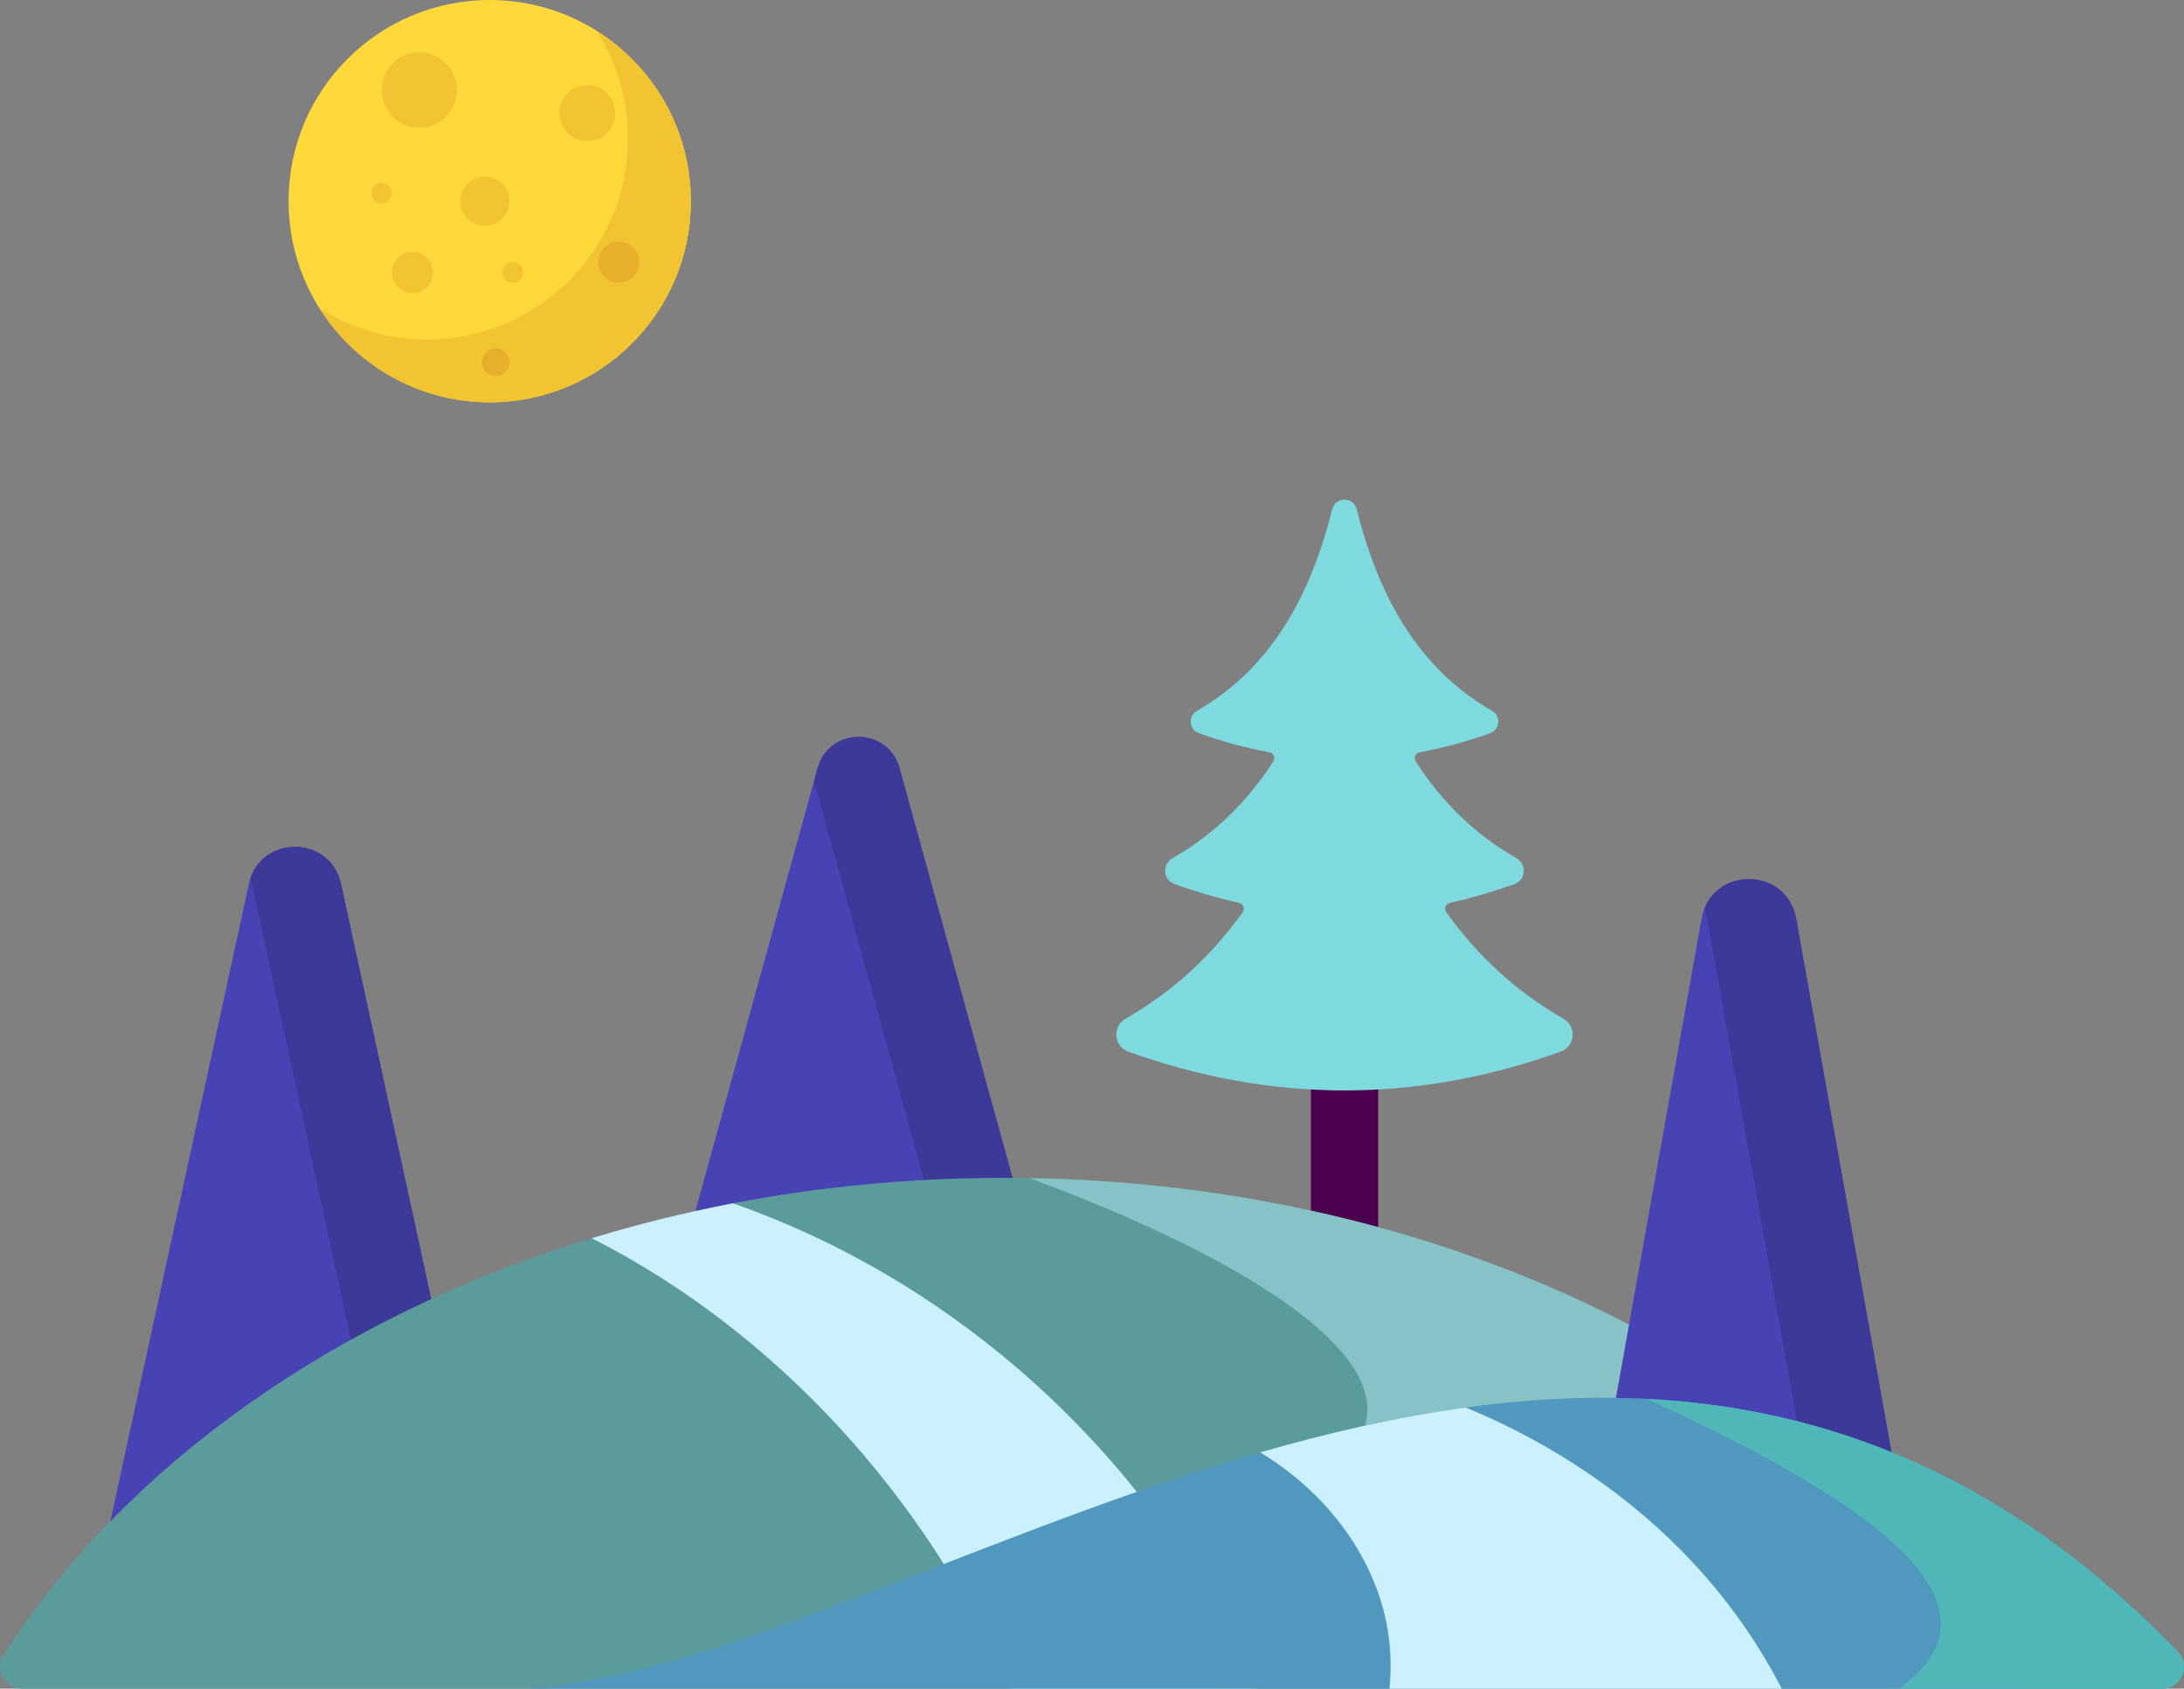 <?xml version="1.0" encoding="UTF-8"?>
<svg id="Capa_1" data-name="Capa 1" xmlns="http://www.w3.org/2000/svg" viewBox="0 0 512 395.79">
  <rect x="0" y="0" width="512" height="395.79" fill="#808080" stroke="none"/>
  <defs>
    <style>
      .cls-1 {
        fill: #5c9b9b;
      }

      .cls-1, .cls-2, .cls-3, .cls-4, .cls-5, .cls-6, .cls-7, .cls-8, .cls-9, .cls-10, .cls-11, .cls-12 {
        stroke-width: 0px;
      }

      .cls-2 {
        fill: #4b004f;
      }

      .cls-3 {
        fill: #e8af2a;
      }

      .cls-4 {
        fill: #f3c432;
      }

      .cls-5 {
        fill: #3c3998;
      }

      .cls-6 {
        fill: #4743b5;
      }

      .cls-7 {
        fill: #ffd83b;
      }

      .cls-8 {
        fill: #87c2c6;
      }

      .cls-9 {
        fill: #5198bf;
      }

      .cls-10 {
        fill: #cbf1ff;
      }

      .cls-11 {
        fill: #4fb7b7;
      }

      .cls-12 {
        fill: #7fdadf;
      }
    </style>
  </defs>
  <path class="cls-2" d="M315.2,311.21c-4.36,0-7.89-3.53-7.89-7.89v-68.96c0-4.36,3.53-7.89,7.89-7.89s7.89,3.53,7.89,7.89v68.96c0,4.36-3.53,7.89-7.89,7.89Z"/>
  <path class="cls-12" d="M263.85,238.78c11.31-6.47,20.3-14.94,27.48-24.97.59-.83.13-1.98-.87-2.2-5.03-1.12-10.06-2.58-15.09-4.39-2.7-.97-2.98-4.65-.49-6.07,9.99-5.72,17.66-13.44,23.61-22.65.56-.86.07-2-.94-2.18-5.49-1.01-10.98-2.49-16.47-4.46-2.32-.83-2.63-4.02-.5-5.24,17.33-9.93,26.61-26.81,31.74-47.26.75-2.99,4.99-2.99,5.74,0,5.13,20.45,14.42,37.33,31.75,47.26,2.14,1.22,1.82,4.41-.5,5.24-5.49,1.97-10.98,3.44-16.47,4.46-1.01.19-1.49,1.32-.94,2.18,5.95,9.21,13.62,16.93,23.61,22.65,2.49,1.43,2.21,5.1-.49,6.07-5.03,1.81-10.06,3.27-15.09,4.39-.99.22-1.46,1.38-.87,2.2,7.18,10.03,16.17,18.5,27.48,24.97,3.14,1.8,2.75,6.48-.65,7.7-33.8,12.14-67.6,12.14-101.4,0-3.4-1.22-3.79-5.9-.65-7.7h0Z"/>
  <path class="cls-6" d="M79.95,207.2l34.58,159.14c1.6,7.38-4.02,14.35-11.57,14.35H35.32c-7.55,0-13.17-6.97-11.57-14.35l34.58-159.14c2.52-11.61,19.09-11.61,21.61,0h0Z"/>
  <path class="cls-5" d="M114.53,366.34l-34.58-159.14c-2.43-11.16-17.81-11.59-21.25-1.3.14.42.27.85.36,1.3l34.58,159.14c1.6,7.38-4.02,14.35-11.57,14.35h20.88c7.55,0,13.17-6.97,11.57-14.35h0Z"/>
  <path class="cls-6" d="M210.88,180.04l31.76,115.15h-82.74l31.76-115.15c2.69-9.75,16.52-9.75,19.21,0Z"/>
  <path class="cls-5" d="M210.88,180.04c-2.69-9.75-16.52-9.75-19.21,0l-.84,3.04,30.93,112.11h20.88l-31.76-115.15Z"/>
  <path class="cls-1" d="M449,377.68l-321.62,18.11H5.12c-4.03,0-6.49-4.46-4.31-7.85,28.44-44.29,77.65-79.35,137.91-97.73,4.57-1.39,15.32-1.17,20.02-2.37,6.29-1.61,6.57-4.56,13.06-5.8,20.35-3.9,41.66-5.97,63.59-5.97,72.77,0,138.58,22.77,185.94,59.51,22.28,17.28,14.74,19.55,27.66,42.09h0Z"/>
  <path class="cls-8" d="M241.36,276.13c64.19,23.71,121.19,60.71,36.64,81.83l8.12,37.83h188.62c-39.64-69.16-128.94-117.87-233.38-119.66h0Z"/>
  <path class="cls-10" d="M171.8,282.04c54.08,18.88,99.72,61.22,122.57,113.75h-57.6c-19.62-44.85-54.81-83.65-98.04-105.57,10.7-3.26,21.74-6.01,33.08-8.18h0Z"/>
  <path class="cls-6" d="M421.08,215.34l30.2,168.98h-82.58l30.2-168.98c2.21-12.38,19.97-12.38,22.18,0h0Z"/>
  <path class="cls-5" d="M421.08,215.34c-2.06-11.55-17.65-12.32-21.53-2.32.28.72.5,1.49.65,2.32l30.2,168.98h20.88l-30.2-168.98Z"/>
  <path class="cls-9" d="M124.3,395.79h201.44l44.15-13.88,47.8,13.88h89.21c4.51,0,6.79-5.42,3.65-8.67-130.39-135.18-290.78,1.17-386.25,8.67Z"/>
  <path class="cls-11" d="M445.14,395.79h61.76c4.52,0,6.79-5.42,3.65-8.67-39.63-41.08-82.04-57.08-124.54-59.24,42.85,19.56,89.82,46.27,59.13,67.91Z"/>
  <path class="cls-10" d="M325.74,395.79c.52-5.27.28-10.59-.8-15.8-3.32-15.96-14.36-30.44-29.52-39.57,15.86-4.57,31.98-8.29,48.21-10.52,20.57,8.49,39,21.02,53.39,36.51,8.31,8.94,15.24,18.85,20.67,29.37h-91.95Z"/>
  <circle class="cls-7" cx="114.8" cy="47.15" r="47.15"/>
  <g>
    <circle class="cls-4" cx="98.29" cy="21.1" r="8.84"/>
    <circle class="cls-4" cx="137.67" cy="26.51" r="6.57"/>
    <circle class="cls-4" cx="113.7" cy="47.15" r="5.78"/>
    <circle class="cls-4" cx="120.22" cy="63.87" r="2.43"/>
    <circle class="cls-4" cx="89.45" cy="45.28" r="2.43"/>
    <path class="cls-4" d="M139.92,7.3c4.6,7.28,7.3,15.88,7.3,25.12,0,26.04-21.11,47.15-47.15,47.15-9.24,0-17.84-2.7-25.12-7.3,8.35,13.22,23.06,22.03,39.86,22.03,26.04,0,47.15-21.11,47.15-47.15,0-16.79-8.81-31.5-22.03-39.86Z"/>
  </g>
  <circle class="cls-3" cx="116.23" cy="84.9" r="3.25"/>
  <circle class="cls-4" cx="96.69" cy="63.87" r="4.82"/>
  <circle class="cls-3" cx="145.07" cy="61.45" r="4.82"/>
</svg>